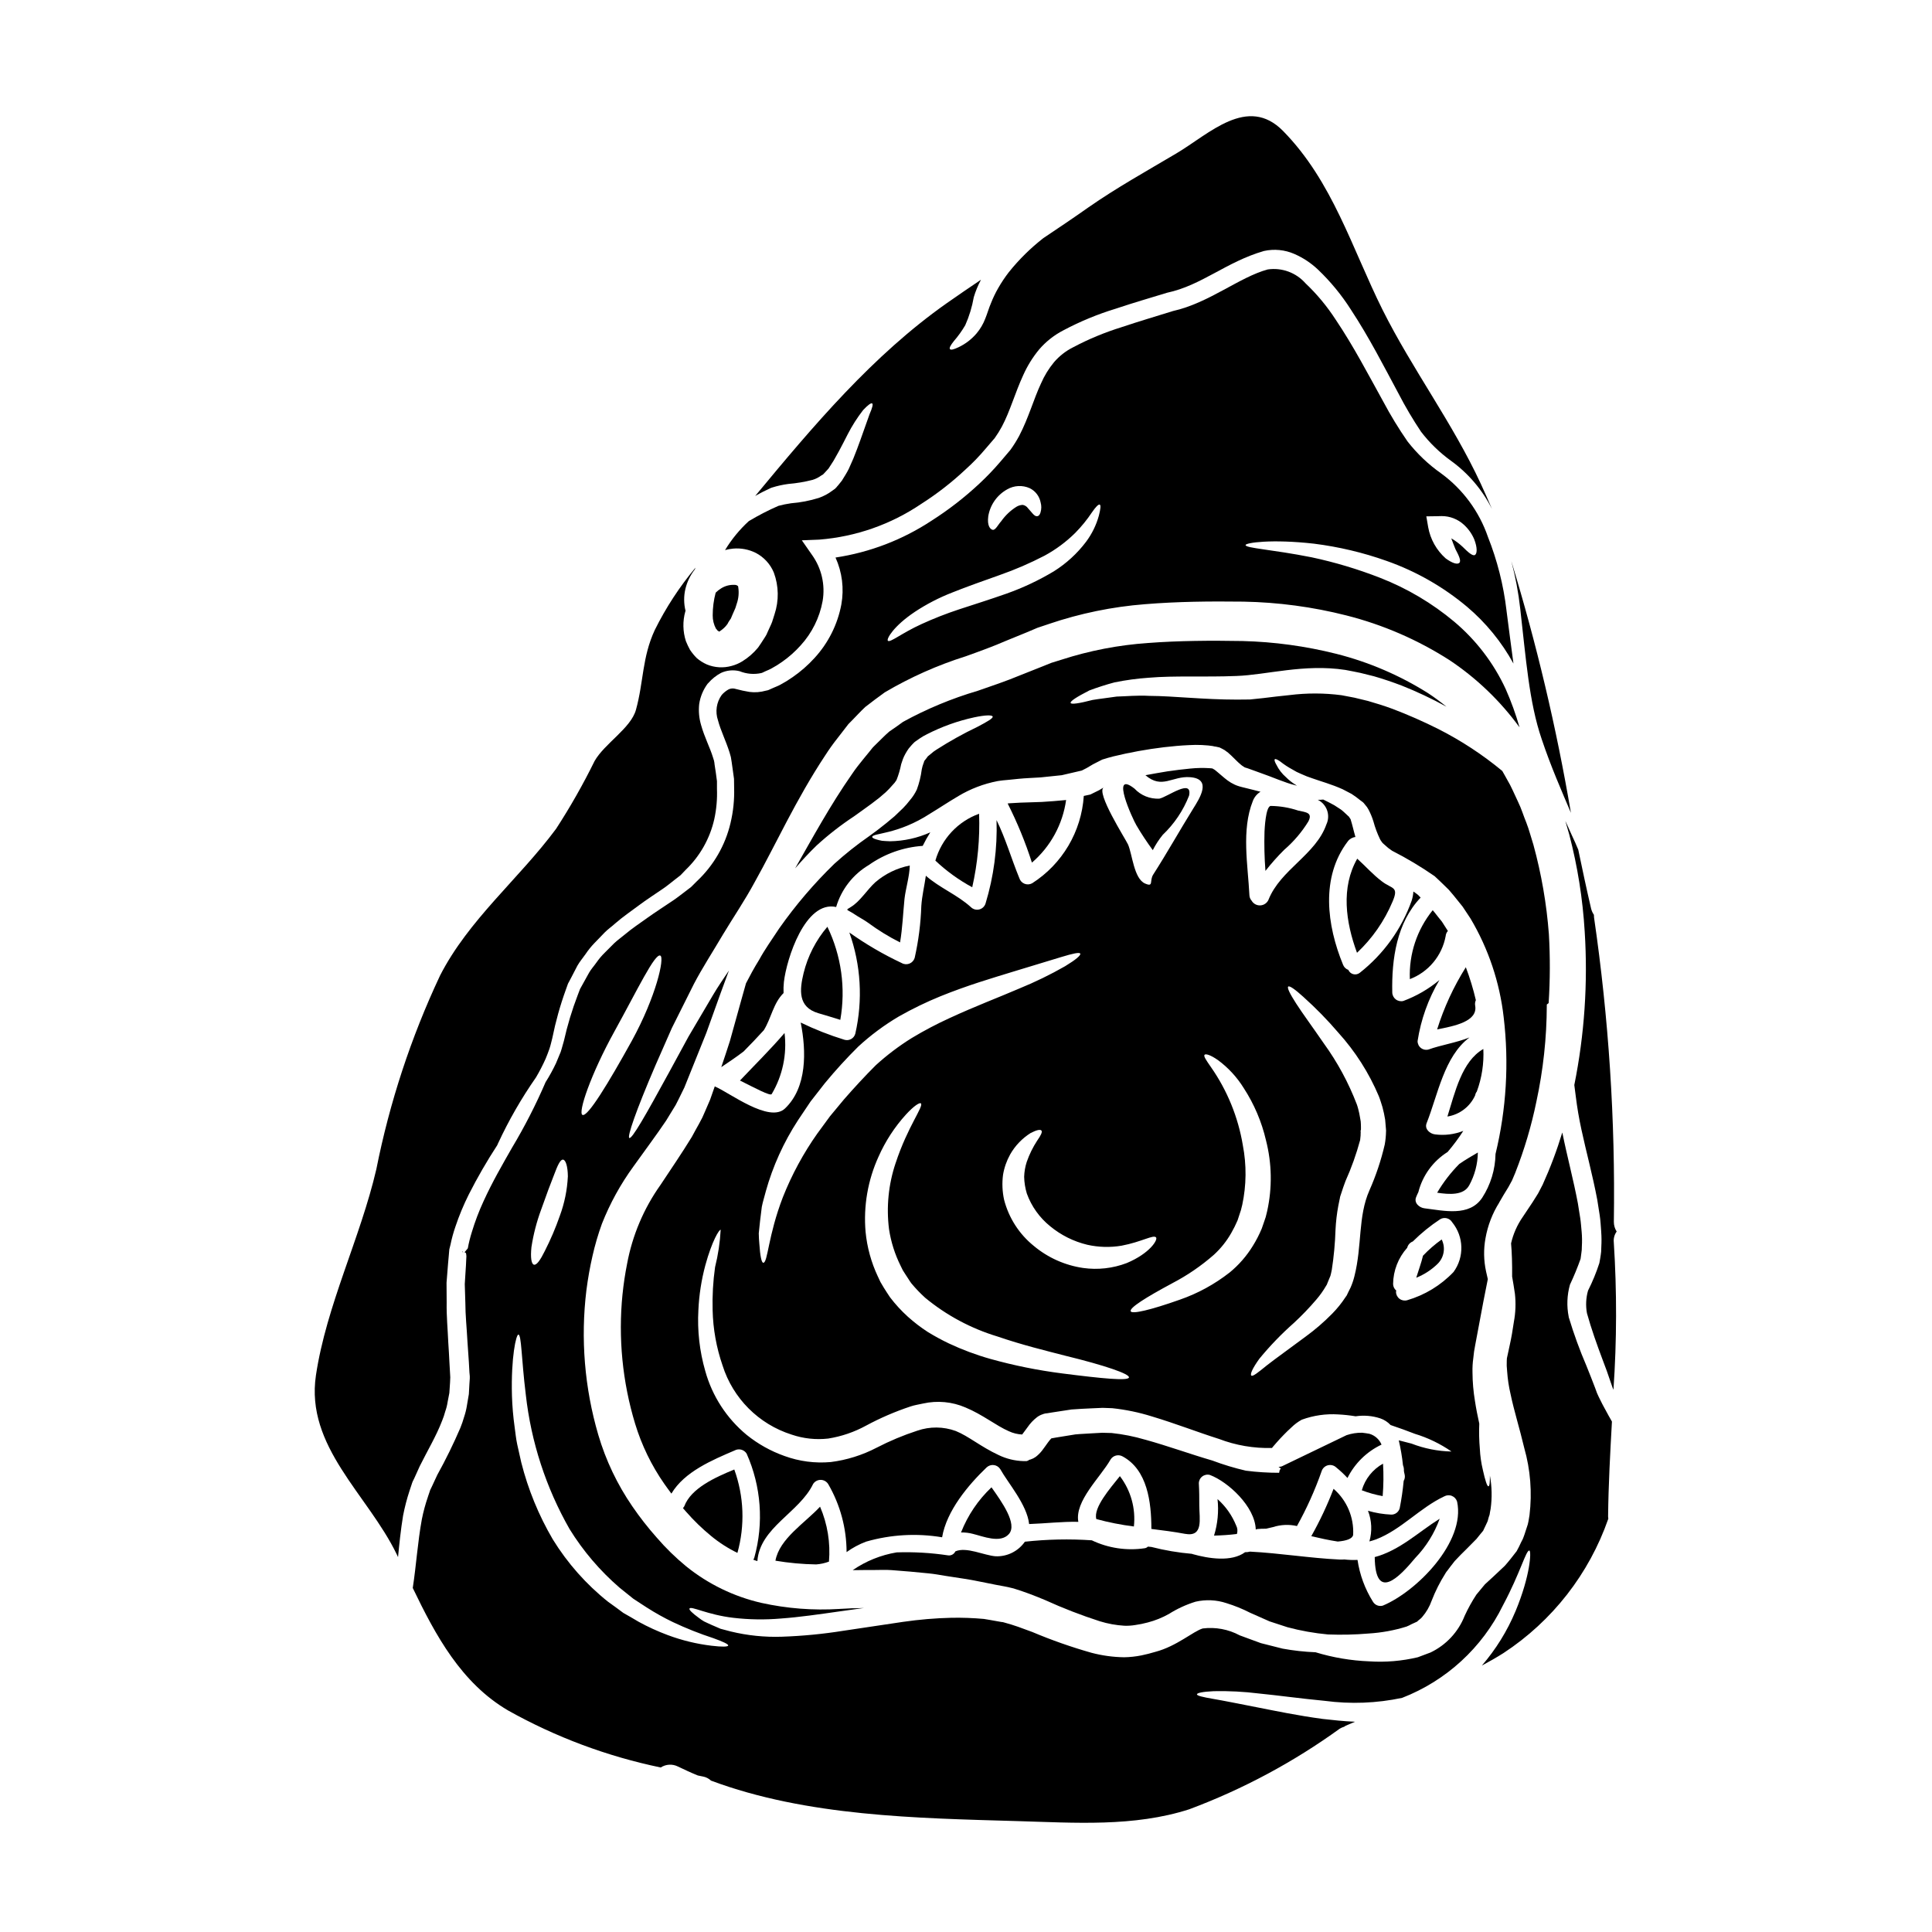 <?xml version="1.0" encoding="UTF-8"?>
<!-- Uploaded to: ICON Repo, www.iconrepo.com, Generator: ICON Repo Mixer Tools -->
<svg fill="#000000" width="800px" height="800px" version="1.1" viewBox="144 144 512 512" xmlns="http://www.w3.org/2000/svg">
 <g>
  <path d="m510.52 531.88c-2.738 1.516-4.762 4.051-5.625 7.059 1.789 0.691 3.641 1.207 5.527 1.543 0.234-2.863 0.266-5.738 0.098-8.602z"/>
  <path d="m366.69 414.27c1.477-8.379 0.277-17.008-3.426-24.668-3.031 3.547-5.188 7.75-6.301 12.273-1.078 4.453-1.543 9.023 3.898 10.629 1.969 0.594 3.91 1.148 5.828 1.766z"/>
  <path d="m351.91 417.76c-3.738 4.359-7.848 8.406-11.809 12.594 3.859 1.918 8.066 4.203 8.406 3.586 2.891-4.867 4.086-10.559 3.402-16.18z"/>
  <path d="m349.5 557.6c3.566 0.598 7.172 0.93 10.789 0.988 1.16-0.086 2.305-0.336 3.394-0.742 0.426-4.973-0.387-9.977-2.359-14.562-4.035 4.359-10.773 8.473-11.824 14.316z"/>
  <path d="m325.36 543.14c-0.098 0.191-0.223 0.367-0.375 0.523 0.281 0.344 0.559 0.648 0.836 0.961 2.016 2.309 4.219 4.445 6.586 6.394 2.148 1.777 4.508 3.293 7.016 4.516 2.035-7.273 1.746-15-0.828-22.102-5.012 2.07-11.441 4.941-13.234 9.707z"/>
  <path d="m426.53 356c-0.062 0-0.125 0.031-0.184 0.031-2.102 0.184-4.266 0.395-6.246 0.492-1.887 0.094-3.738 0.094-5.625 0.184-0.926 0.062-1.855 0.125-2.754 0.156l-0.68 0.059-0.004 0.004c2.555 5.047 4.707 10.289 6.434 15.676 4.941-4.25 8.16-10.148 9.059-16.602z"/>
  <path d="m403.47 359.65c-5.629 2.043-9.938 6.664-11.586 12.426 2.934 2.766 6.215 5.141 9.766 7.059 1.445-6.391 2.055-12.938 1.82-19.484z"/>
  <path d="m374.02 388.52c2.68 1.98 5.523 3.731 8.504 5.227 0.648-3.801 0.789-7.664 1.18-11.559 0.312-2.719 1.332-5.93 1.395-8.809v-0.004c-3.371 0.66-6.516 2.184-9.121 4.422-2.164 1.949-4.051 5.117-6.523 6.586-1.543 0.93-1.113 0.496 1.02 1.918 1.133 0.77 2.43 1.418 3.547 2.219z"/>
  <path d="m502.6 550.75c0.242-4.648-1.672-9.148-5.191-12.199-1.656 4.32-3.633 8.516-5.902 12.551 2.363 0.555 4.723 1.082 7.019 1.422 2.316-0.199 3.891-0.734 4.074-1.773z"/>
  <path d="m411.36 550.55c2.363-2.656-1.918-8.594-4.606-12.395-3.539 3.344-6.293 7.43-8.07 11.961 1.062-0.023 2.121 0.102 3.148 0.375 2.664 0.648 7.269 2.594 9.527 0.059z"/>
  <path d="m541.3 462.68c0.789-1.363 1.574-2.719 2.441-4.082l0.957-1.758 0.867-2.043h-0.004c2.406-6.113 4.281-12.422 5.598-18.855 1.809-8.371 2.731-16.906 2.758-25.469v-0.215c0-0.152 0.492-0.312 0.492-0.496 0.391-6.051 0.41-12.121 0.062-18.176-0.605-8.023-1.98-15.973-4.109-23.738-0.621-1.918-1.145-3.992-1.859-5.812-0.789-1.887-1.266-3.648-2.254-5.656l-1.391-3-0.68-1.391-0.742-1.332c-0.461-0.789-0.863-1.605-1.328-2.363v0.008c-5.215-4.316-10.891-8.039-16.926-11.098-3.953-1.988-8.008-3.773-12.148-5.344-2.195-0.809-4.356-1.484-6.523-2.102-1.203-0.281-2.383-0.59-3.586-0.867l-3.402-0.648h0.004c-4.582-0.602-9.227-0.609-13.812-0.031-2.363 0.246-4.668 0.496-6.922 0.789l-3.543 0.371c-1.145 0-2.289 0.031-3.434 0.031-9.023 0-16.75-0.957-23.223-0.988-3.242-0.184-6.09 0.121-8.66 0.184-2.441 0.371-4.574 0.586-6.394 0.898-3.586 0.926-5.656 1.234-5.812 0.789-0.156-0.449 1.574-1.574 4.883-3.273v-0.008c2.207-0.832 4.457-1.555 6.738-2.164 2.996-0.613 6.035-1.023 9.086-1.234 6.769-0.586 14.777-0.125 23.223-0.465 8.035-0.281 17.926-3.273 28.867-1.605 1.332 0.242 2.691 0.523 3.992 0.789 1.234 0.309 2.41 0.586 3.613 0.898 2.566 0.738 4.981 1.574 7.266 2.441v-0.004c4.09 1.625 8.074 3.504 11.934 5.621-1.574-1.266-3.184-2.473-4.883-3.586-7.504-4.727-15.699-8.242-24.293-10.418-8.145-2.047-16.492-3.188-24.887-3.398-8.406-0.152-17-0.094-25.035 0.523-7.785 0.531-15.477 2.016-22.902 4.418l-2.691 0.836-2.777 1.113c-1.828 0.711-3.648 1.453-5.445 2.164-3.859 1.605-7.664 2.875-11.312 4.141-6.871 2.023-13.504 4.777-19.785 8.223-1.203 0.898-2.41 1.73-3.644 2.566-1.301 1.113-2.566 2.473-3.832 3.676l-0.465 0.465c-0.031 0.031-0.215 0.246-0.215 0.246l-0.789 0.988-1.574 1.918c-1.051 1.301-2.07 2.566-3 3.961-5.777 8.266-10.445 16.875-15.082 25.004 1.824-2.102 3.707-4.144 5.719-6.09v0.004c3.09-2.82 6.398-5.394 9.891-7.699 1.574-1.141 3.09-2.191 4.543-3.273 0.711-0.559 1.426-1.082 2.102-1.609 0.59-0.492 1.18-1.02 1.762-1.512v-0.004c0.625-0.582 1.215-1.203 1.766-1.855 0.414-0.406 0.777-0.863 1.078-1.359 0.539-1.359 0.957-2.766 1.238-4.203 0.121-0.395 0.309-0.898 0.461-1.363 0.188-0.477 0.402-0.941 0.652-1.387 0.273-0.492 0.57-0.965 0.895-1.422l0.742-0.867 0.371-0.395 0.395-0.395 0.121-0.094 0.246-0.184 1.02-0.711h0.004c0.625-0.43 1.281-0.812 1.969-1.141 3.941-2.016 8.129-3.512 12.457-4.453 3.059-0.648 4.758-0.648 4.914-0.215 0.152 0.434-1.359 1.332-4.019 2.719-3.75 1.793-7.383 3.816-10.883 6.059-0.523 0.324-1.023 0.699-1.48 1.113l-0.711 0.586-0.09 0.062-0.281 0.395-0.68 0.867-0.004-0.004c-0.027 0.207-0.09 0.406-0.184 0.59-0.203 0.531-0.355 1.078-0.461 1.637-0.234 1.816-0.668 3.598-1.301 5.316-0.484 1.027-1.109 1.984-1.852 2.844-0.555 0.727-1.152 1.422-1.797 2.074l-2.254 2.16c-0.711 0.617-1.484 1.234-2.227 1.855-1.512 1.238-3.09 2.414-4.664 3.543v-0.004c-3.168 2.207-6.191 4.613-9.055 7.199-5.398 5.238-10.293 10.973-14.621 17.125-1.918 2.906-3.832 5.594-5.316 8.316-1.359 2.191-2.473 4.262-3.492 6.242-0.395 1.422-0.789 2.875-1.234 4.387-0.93 3.402-1.949 7.051-3.031 10.91-0.707 2.227-1.484 4.547-2.285 6.922 1.949-1.328 4.019-2.688 5.934-4.172 1.824-1.855 3.617-3.707 5.344-5.625 2.012-3.277 2.477-7.109 5.227-9.84v0.008c-0.043-0.984-0.012-1.965 0.09-2.941 0.68-6.027 5.625-21.668 13.848-19.871v-0.004c1.379-4.668 4.473-8.641 8.66-11.125 4.207-2.965 9.145-4.719 14.277-5.07 0.605-1.23 1.277-2.43 2.012-3.586-3.356 1.508-6.984 2.312-10.66 2.363-0.789-0.031-1.516-0.062-2.133-0.125-0.559-0.121-1.051-0.215-1.426-0.34-0.789-0.215-1.18-0.465-1.18-0.68 0.062-1.082 6.691-0.523 15.395-6.211 2.223-1.332 4.637-2.969 7.477-4.637v-0.004c3.176-1.895 6.66-3.227 10.293-3.934l0.375-0.062 0.461-0.062 0.711-0.09 1.363-0.125 2.754-0.281c1.855-0.184 3.828-0.242 5.777-0.371 1.855-0.184 3.711-0.395 5.629-0.586 1.727-0.395 3.523-0.836 5.312-1.234l1.266-0.648 1.73-1.02 2.414-1.234c0.957-0.312 1.945-0.59 2.906-0.836 4.441-1.082 8.941-1.898 13.477-2.445 2.223-0.246 4.422-0.465 6.613-0.555 2.273-0.137 4.551-0.035 6.801 0.309l-0.586-0.027c0.637 0.062 1.266 0.176 1.887 0.34 0.492 0.215 0.898 0.465 1.359 0.711h-0.004c0.637 0.422 1.227 0.91 1.766 1.453 0.988 0.926 1.637 1.668 2.363 2.254h-0.004c0.266 0.25 0.555 0.465 0.867 0.648 0.121 0.059 0.234 0.133 0.34 0.219l0.789 0.246c0.992 0.371 1.969 0.707 2.91 1.051 3.769 1.301 7.016 2.809 9.703 3.43h-0.004c0.148 0.027 0.293 0.07 0.43 0.125-0.152-0.125-0.34-0.215-0.461-0.312v0.004c-0.887-0.551-1.707-1.203-2.441-1.945-1.059-0.91-1.922-2.027-2.535-3.281-0.465-0.789-0.617-1.332-0.434-1.484 0.184-0.152 0.648 0.062 1.426 0.586v0.004c1.016 0.805 2.102 1.52 3.242 2.133 0.734 0.465 1.512 0.859 2.32 1.18 0.984 0.457 1.996 0.852 3.027 1.18 2.191 0.789 4.945 1.516 7.973 2.875 0.789 0.395 1.543 0.789 2.363 1.238 0.793 0.516 1.559 1.074 2.289 1.672l0.586 0.434 0.281 0.242 0.434 0.527h-0.004c0.355 0.379 0.656 0.805 0.895 1.266 0.531 1.008 0.965 2.062 1.301 3.148 0.438 1.629 1.027 3.207 1.762 4.727 0.145 0.277 0.32 0.543 0.523 0.785l0.125 0.184 0.586 0.523c0.602 0.578 1.254 1.094 1.949 1.547 3.91 1.992 7.676 4.242 11.281 6.742 0.867 0.789 1.699 1.605 2.566 2.441l1.203 1.18 1.234 1.453c0.789 0.988 1.609 1.969 2.414 2.996 0.68 1.023 1.391 2.074 2.07 3.125v-0.004c4.762 8.016 7.762 16.949 8.809 26.211 1.441 12.102 0.707 24.367-2.164 36.211-0.07 4.117-1.289 8.133-3.523 11.59-3.402 5.117-10.172 3.434-15.301 2.812-1.332-0.156-2.848-1.395-2.227-2.938 0.188-0.465 0.375-0.898 0.59-1.332l0.004 0.008c1.117-4.422 3.894-8.242 7.758-10.664 1.512-1.766 2.902-3.637 4.16-5.594-2.375 0.938-4.949 1.258-7.481 0.93-1.359-0.156-2.844-1.395-2.254-2.938 3-7.547 4.637-17.711 11.375-22.75-3.465 1.391-7.695 2.039-10.82 3.184-0.699 0.203-1.449 0.062-2.027-0.375s-0.914-1.125-0.91-1.852c0.879-5.707 2.84-11.195 5.781-16.164-2.848 2.371-6.078 4.242-9.551 5.535-0.699 0.176-1.441 0.02-2.016-0.422-0.57-0.438-0.91-1.117-0.922-1.84-0.184-8.84 1.18-18.5 7.516-25.129-0.246-0.246-0.496-0.496-0.68-0.711-0.371-0.309-0.789-0.586-1.234-0.898h-0.004c-0.055 0.832-0.211 1.652-0.465 2.445-2.688 7.539-7.457 14.16-13.754 19.102-0.484 0.379-1.117 0.508-1.711 0.355-0.594-0.156-1.078-0.578-1.316-1.141-0.645-0.227-1.152-0.727-1.395-1.363-4.293-10.414-5.996-23.18 1.266-32.699 0.484-0.645 1.215-1.059 2.012-1.148-0.281-0.926-0.465-1.789-0.68-2.566-0.152-0.648-0.34-1.266-0.527-1.887 0.062-0.121-0.277-0.555-0.492-0.895l-0.062-0.094-0.094-0.062-0.395-0.371c-0.523-0.465-0.988-0.957-1.574-1.391-0.586-0.375-1.18-0.789-1.762-1.145-0.957-0.555-1.969-1.02-2.938-1.516v0.004c-0.48 0.059-0.969 0.078-1.453 0.062 2.41 1.191 3.426 4.09 2.285 6.523-2.809 8.039-12.148 11.961-15.332 19.938h0.004c-0.371 0.875-1.207 1.465-2.156 1.523s-1.852-0.422-2.328-1.246c-0.352-0.391-0.559-0.895-0.586-1.422-0.395-8.004-2.164-17.277 0.898-24.977 0.383-1.027 1.102-1.898 2.039-2.473-0.617-0.152-1.266-0.34-1.918-0.492-0.988-0.246-1.969-0.496-2.996-0.742l-0.789-0.215 0.004-0.004c-0.391-0.113-0.773-0.258-1.145-0.43-0.676-0.312-1.324-0.691-1.922-1.137-1.051-0.789-2.012-1.695-2.781-2.316h-0.004c-0.355-0.34-0.762-0.621-1.203-0.836l-0.586-0.059c-1.754-0.121-3.512-0.09-5.258 0.09-1.945 0.184-3.988 0.434-6.09 0.742-1.887 0.309-3.828 0.648-5.809 1.02 4.422 3.801 7.086 0.152 11.84 0.523 5.902 0.434 2.504 5.629 0.789 8.379-3.586 5.777-6.922 11.746-10.57 17.434-1.051 1.637 0.215 3.402-2.164 2.363-2.965-1.297-3.371-7.789-4.512-10.352-0.648-1.426-8.594-13.82-6.43-15.117l-1.234 0.742-2.191 1.082-0.125 0.059-0.121 0.031c-0.555 0.125-1.082 0.215-1.605 0.344h-0.012c-0.625 9.457-5.707 18.051-13.691 23.152-0.629 0.344-1.375 0.387-2.035 0.117-0.66-0.27-1.164-0.824-1.367-1.512-2.102-5.117-3.617-10.445-6.031-15.352v0.004c0.246 7.465-0.734 14.922-2.902 22.066-0.23 0.785-0.855 1.395-1.645 1.602-0.789 0.211-1.629-0.008-2.219-0.578-3.617-3.309-8.316-5.117-11.965-8.348-0.371 2.66-1.02 5.285-1.203 8.004v0.004c-0.152 4.637-0.742 9.25-1.762 13.773-0.211 0.688-0.719 1.242-1.387 1.508-0.668 0.262-1.422 0.211-2.043-0.148-4.859-2.281-9.504-4.992-13.879-8.098 3.07 8.609 3.617 17.918 1.574 26.828-0.16 0.594-0.551 1.098-1.086 1.398-0.535 0.305-1.168 0.379-1.758 0.211-3.984-1.223-7.871-2.754-11.621-4.57 1.516 7.574 1.699 17.215-4.172 22.777-4.141 3.938-14.711-4.203-18.5-5.809-0.031-0.031-0.062-0.062-0.094-0.062-0.031 0.062-0.031 0.094-0.059 0.152-0.395 1.113-0.789 2.227-1.18 3.371-0.434 1.051-0.898 2.102-1.359 3.148l-0.711 1.609-0.898 1.699c-0.617 1.109-1.266 2.254-1.887 3.43-2.625 4.297-5.512 8.5-8.312 12.738v-0.004c-4.43 6.242-7.445 13.371-8.84 20.895-0.523 2.625-0.926 5.312-1.207 8.066h-0.004c-1.16 11.547-0.023 23.207 3.344 34.309 1.727 5.68 4.332 11.055 7.727 15.922 0.648 0.926 1.266 1.758 1.887 2.594 3.434-5.809 10.848-8.898 16.75-11.434 1.113-0.605 2.512-0.242 3.184 0.836 3.863 8.668 4.582 18.41 2.039 27.551-0.059 0.199-0.152 0.387-0.277 0.555 0.355 0.145 0.719 0.266 1.086 0.371 0.648-8.898 11.129-12.855 14.773-20.43h-0.004c0.441-0.688 1.207-1.102 2.027-1.09 0.816 0.012 1.57 0.445 1.992 1.148 3.168 5.469 4.84 11.676 4.852 17.992 1.602-1.156 3.348-2.094 5.195-2.781 6.539-1.879 13.414-2.269 20.121-1.145 1.18-7.016 6.922-13.848 11.777-18.5 0.516-0.496 1.227-0.73 1.938-0.641 0.707 0.09 1.336 0.496 1.711 1.105 2.008 3.617 7.086 9.395 7.633 14.527 4.394-0.152 8.688-0.68 13.043-0.586-1.02-5.512 5.844-11.777 8.535-16.508 0.668-1.086 2.07-1.453 3.184-0.836 6.586 3.543 7.637 12.117 7.637 19.227 2.965 0.371 5.965 0.738 8.93 1.301 4.949 0.898 3.769-3.988 3.769-7.543 0-1.969 0-3.863-0.121-5.812-0.004-0.727 0.332-1.414 0.91-1.855 0.574-0.441 1.324-0.59 2.027-0.398 4.82 1.824 11.961 8.375 12.148 14.465 0.125-0.031 0.215-0.09 0.371-0.121l-0.004-0.004c0.785-0.078 1.574-0.109 2.363-0.094 0.617-0.152 1.234-0.277 1.855-0.434h-0.004c2.051-0.652 4.238-0.75 6.336-0.273 2.582-4.641 4.766-9.488 6.523-14.496 0.238-0.789 0.867-1.395 1.66-1.605 0.797-0.207 1.645 0.012 2.238 0.582 1.055 0.855 2.047 1.785 2.965 2.781 1.934-3.875 5.109-6.988 9.027-8.84-0.582-1.395-1.766-2.449-3.215-2.871-0.309-0.031-0.617-0.094-0.93-0.152s-0.676-0.094-0.988-0.125v-0.004c-1.406-0.023-2.809 0.195-4.141 0.648l-17.156 8.266c-0.293 0.047-0.582 0.109-0.867 0.188 0.109 0.047 0.215 0.109 0.312 0.184 0.105 0.051 0.211 0.113 0.305 0.184l-0.309 0.434-0.152 0.711v0.004c-2.945 0.004-5.887-0.184-8.809-0.559-3.023-0.699-5.996-1.598-8.902-2.691-5.84-1.699-11.746-3.859-17.805-5.535l-0.004 0.004c-2.894-0.852-5.863-1.441-8.867-1.762l-2.504-0.062-2.316 0.125c-1.609 0.121-3.148 0.152-4.793 0.309-1.699 0.281-3.43 0.555-5.16 0.836l-1.203 0.215h-0.004c-0.324 0.34-0.621 0.699-0.895 1.082-0.465 0.648-0.961 1.359-1.637 2.254h-0.004c-0.473 0.586-1.012 1.117-1.609 1.574-0.414 0.297-0.871 0.523-1.355 0.68l-0.375 0.094c-0.086 0.059-0.164 0.117-0.242 0.184l-0.434 0.152h-0.836v0.004c-2.285-0.066-4.527-0.613-6.586-1.609-4.668-2.164-7.973-5.008-11.344-6.367-3.289-1.203-6.891-1.234-10.199-0.09-3.711 1.207-7.32 2.719-10.785 4.512-3.793 1.977-7.906 3.266-12.152 3.801-4.156 0.375-8.348-0.172-12.27-1.605-3.629-1.285-7.016-3.176-10.016-5.594-5.305-4.383-9.137-10.289-10.973-16.926-1.508-5.238-2.125-10.691-1.824-16.137 0.184-4.031 0.805-8.031 1.855-11.93 1.762-6.461 3.68-9.488 4.051-9.363-0.176 3.336-0.672 6.648-1.484 9.891-0.535 3.785-0.75 7.613-0.648 11.434 0.117 4.981 1.004 9.914 2.629 14.625 2.75 8.723 9.578 15.562 18.297 18.328 3.117 1.062 6.434 1.422 9.707 1.051 3.519-0.559 6.918-1.723 10.043-3.434 3.762-2.023 7.691-3.719 11.746-5.066 1.051-0.371 2.223-0.523 3.371-0.789 3.758-0.84 7.684-0.473 11.219 1.051 4.606 1.918 8.098 4.82 11.496 6.297h0.004c1.105 0.516 2.301 0.809 3.519 0.867l1.422-1.918c0.695-1.023 1.551-1.934 2.535-2.688 0.434-0.32 0.914-0.574 1.426-0.742l0.246-0.09 0.09-0.031v-0.004c0.133-0.023 0.266-0.055 0.395-0.094l0.152-0.027 0.344-0.031 1.301-0.215c1.727-0.281 3.43-0.527 5.16-0.789 1.793-0.156 3.648-0.215 5.473-0.312 0.93-0.031 1.762-0.094 2.781-0.121l2.535 0.09c3.555 0.375 7.062 1.102 10.477 2.168 6.398 1.918 12.203 4.203 17.773 5.965v-0.004c4.496 1.723 9.285 2.543 14.098 2.414l0.184-0.246 0.988-1.141c0.648-0.742 1.301-1.453 1.949-2.102s1.332-1.363 2.039-1.969v-0.004c0.801-0.785 1.703-1.461 2.688-2.008 0.051-0.023 0.102-0.043 0.156-0.062 3.055-1.102 6.305-1.566 9.551-1.359 1.543 0.078 3.078 0.246 4.602 0.496 2.199-0.332 4.445-0.141 6.555 0.555 1.035 0.355 1.969 0.961 2.719 1.762 2.383 0.789 4.547 1.605 6.398 2.316l0.004 0.004c3.469 1.047 6.754 2.633 9.738 4.699-3.633-0.082-7.219-0.793-10.605-2.102-1.051-0.281-2.195-0.559-3.371-0.867h0.004c0.504 2.168 0.879 4.367 1.113 6.582 0.137 0.324 0.219 0.672 0.246 1.023v0.492c0.043 0.312 0.105 0.621 0.188 0.926 0.148 0.59 0.059 1.211-0.25 1.734-0.227 2.426-0.578 4.84-1.051 7.231-0.266 1.008-1.184 1.711-2.227 1.699-2.094-0.09-4.168-0.43-6.18-1.02 1.012 2.594 1.141 5.453 0.371 8.129 0.586-0.152 1.203-0.34 1.793-0.555 6.691-2.598 11.527-8.312 18.02-11.375 0.629-0.355 1.383-0.406 2.051-0.137 0.668 0.27 1.18 0.832 1.383 1.523 2.285 10.668-10.699 23.801-19.68 27.551l-0.004 0.004c-1.012 0.293-2.094-0.141-2.629-1.051-2.109-3.367-3.496-7.137-4.078-11.066-1.176 0.055-2.352 0.012-3.519-0.121-0.395 0.039-0.789 0.047-1.184 0.027-7.941-0.371-15.828-1.695-23.801-2.102-0.215 0.031-0.434 0.094-0.648 0.125-0.215 0.027-0.434 0.039-0.648 0.031-3.586 2.656-9.676 1.699-13.938 0.492-0.031 0-0.062-0.027-0.125-0.059-3.633-0.312-7.231-0.922-10.758-1.824l-0.926-0.09v-0.004c-0.234 0.234-0.539 0.387-0.867 0.434-4.773 0.707-9.648-0.023-14.004-2.102-5.91-0.402-11.848-0.277-17.738 0.371-1.75 2.519-4.664 3.977-7.731 3.863-3.059-0.215-7.758-2.598-10.695-1.301v0.004c-0.34 0.746-1.133 1.176-1.945 1.051-4.5-0.676-9.051-0.941-13.602-0.789-4.18 0.695-8.156 2.301-11.652 4.703h0.926c1.574-0.031 3.148-0.031 4.699-0.031 1.605 0 3.09-0.09 4.723 0.031s3.277 0.281 4.918 0.395l4.852 0.465c1.574 0.152 3.059 0.434 4.574 0.68 3.031 0.492 6.059 0.867 8.934 1.484 1.453 0.277 2.906 0.586 4.328 0.867l2.133 0.395 1.082 0.215 0.246 0.059 0.648 0.156 0.523 0.121c1.234 0.371 2.969 0.961 4.356 1.484 1.391 0.523 2.719 1.051 4.019 1.605h0.008c4.731 2.156 9.582 4.035 14.527 5.629 2.109 0.652 4.289 1.047 6.492 1.18 0.961 0.035 1.926-0.027 2.875-0.184 1.129-0.16 2.242-0.387 3.34-0.684 1.953-0.508 3.832-1.266 5.594-2.254 2.195-1.387 4.566-2.477 7.047-3.246 2.727-0.629 5.57-0.496 8.223 0.391 2.152 0.664 4.238 1.512 6.242 2.535 1.793 0.789 3.496 1.547 5.164 2.289 1.637 0.523 3.211 1.047 4.723 1.543v0.004c3.527 0.941 7.125 1.582 10.758 1.918 3.59 0.137 7.18 0.055 10.758-0.25 3.434-0.207 6.828-0.828 10.109-1.855l0.184-0.094 0.371-0.152 0.711-0.371 1.484-0.68c0.465-0.492 0.898-0.68 1.328-1.203 1.109-1.281 1.969-2.762 2.531-4.359 0.977-2.523 2.199-4.949 3.652-7.234l0.062-0.121 0.215-0.312 0.152-0.184 0.281-0.371 0.555-0.742 1.18-1.516c0.988-1.078 2.102-2.191 3.211-3.273 0.836-0.867 1.699-1.73 2.566-2.598 0.648-0.789 1.145-1.453 1.762-2.16 0.031-0.094 0.246-0.527 0.246-0.527l0.43-0.898 0.434-0.926h0.004c0.094-0.219 0.168-0.449 0.215-0.684 0.098-0.406 0.223-0.812 0.375-1.203 0.09-0.465 0.152-1.051 0.277-1.547 0.414-2.938 0.352-5.922-0.188-8.84 0 1.793-0.062 2.781-0.395 2.848-0.34 0-0.836-1.484-1.484-4.394h0.004c-0.438-1.816-0.699-3.668-0.789-5.531-0.195-2.223-0.246-4.457-0.152-6.691-0.434-1.969-0.836-3.961-1.145-6v0.004c-0.418-2.504-0.637-5.035-0.652-7.574-0.035-1.281 0.039-2.562 0.219-3.832 0.098-1.145 0.266-2.277 0.496-3.402 0.789-4.141 1.484-8.004 2.164-11.527 0.43-2.102 0.789-4.078 1.18-5.965-0.152-0.648-0.312-1.301-0.465-2.043-0.629-2.887-0.684-5.867-0.152-8.777 0.59-3.367 1.828-6.586 3.648-9.48zm-109.18 11.191c2.996 0.672 6.094 0.758 9.117 0.246 5.285-0.992 8.469-3 9.121-2.195 0.555 0.586-1.574 4.203-7.758 6.801-3.684 1.406-7.66 1.852-11.562 1.301-4.816-0.703-9.34-2.727-13.074-5.848-3.871-3.129-6.629-7.418-7.871-12.238-0.473-2.172-0.566-4.41-0.277-6.613 0.316-1.891 0.953-3.707 1.883-5.383 1.316-2.316 3.188-4.269 5.445-5.688 1.543-0.789 2.531-1.02 2.844-0.645s-0.152 1.266-1.113 2.656h-0.004c-1.152 1.766-2.086 3.664-2.777 5.656-0.414 1.273-0.641 2.598-0.684 3.938 0.035 1.508 0.273 3.004 0.711 4.449 1.23 3.398 3.371 6.391 6.184 8.66 2.856 2.359 6.215 4.035 9.816 4.902zm-68.156-34.062c-1.113 1.543-2.223 3.059-3.305 4.512l-0.004-0.004c-3.719 5.258-6.801 10.941-9.176 16.926-3.961 10.262-3.992 17.402-5.195 17.402-0.465 0-0.836-1.73-1.051-5.039-0.062-0.836-0.152-1.762-0.152-2.754 0.121-1.02 0.215-2.102 0.34-3.242 0.121-1.141 0.312-2.445 0.465-3.773 0.246-1.297 0.68-2.625 1.051-4.078l-0.004-0.004c1.863-6.684 4.742-13.043 8.531-18.855 1.078-1.637 2.191-3.273 3.336-4.977 1.266-1.637 2.566-3.273 3.859-4.945l0.004 0.004c2.766-3.352 5.695-6.562 8.781-9.617 3.301-3.043 6.918-5.727 10.785-8.008 3.555-2.016 7.234-3.801 11.023-5.344 7.172-2.906 13.727-4.82 19.164-6.492l12.828-3.898c3.062-0.93 4.852-1.332 5.039-0.898 0.184 0.434-1.18 1.609-3.938 3.277v0.008c-3.965 2.269-8.074 4.269-12.305 5.992-5.285 2.285-11.621 4.668-18.297 7.758h-0.004c-3.465 1.578-6.84 3.356-10.105 5.32-3.387 2.106-6.574 4.516-9.523 7.199-2.777 2.754-5.871 6.121-8.434 9.055-1.27 1.508-2.512 3.019-3.715 4.477zm61.48 68.156c-6.41-0.816-12.754-2.098-18.98-3.836-3.781-1.066-7.465-2.441-11.02-4.113-1.906-0.91-3.766-1.922-5.566-3.027-1.863-1.207-3.633-2.562-5.285-4.047-1.738-1.574-3.324-3.301-4.738-5.164-0.617-0.867-1.082-1.699-1.641-2.535l-0.895-1.516-0.68-1.453h-0.004c-1.75-3.723-2.848-7.715-3.246-11.809-0.594-6.828 0.59-13.699 3.434-19.938 1.809-4.086 4.262-7.856 7.266-11.164 2.129-2.316 3.586-3.215 3.938-2.969 0.898 0.68-3.465 6.059-6.691 15.887h-0.004c-1.879 5.617-2.469 11.586-1.73 17.465 0.512 3.363 1.543 6.629 3.059 9.672l0.59 1.207 0.648 1.02c0.555 0.789 1.078 1.73 1.637 2.473h0.004c1.125 1.352 2.34 2.621 3.644 3.805 5.641 4.66 12.156 8.148 19.164 10.262 6.586 2.258 12.828 3.769 18.055 5.117 10.508 2.566 17.031 4.82 16.781 5.75-0.246 0.93-6.891 0.301-17.738-1.086zm44.418-26.738c-3.973 3.113-8.43 5.547-13.199 7.203-7.789 2.754-12.594 3.859-13.012 3.09-0.434-0.898 3.988-3.68 11.02-7.449v-0.004c3.965-2.062 7.664-4.594 11.023-7.539 1.828-1.672 3.383-3.625 4.606-5.777 0.621-1.082 1.18-2.199 1.668-3.344l0.707-2.16 0.188-0.559 0.09-0.371 0.246-0.988h0.004c1.117-5.223 1.168-10.613 0.156-15.855-1.242-7.426-4.117-14.477-8.422-20.648-1.266-1.824-2.07-2.969-1.699-3.305 0.281-0.312 1.547 0.031 3.496 1.391v-0.004c2.754 2.027 5.094 4.566 6.891 7.477 2.746 4.231 4.734 8.906 5.875 13.816 1.57 6.137 1.68 12.559 0.316 18.746l-0.312 1.266 0.004 0.004c-0.055 0.242-0.125 0.48-0.219 0.711l-0.184 0.555-0.738 2.133h-0.004c-0.66 1.586-1.449 3.117-2.359 4.574-1.641 2.672-3.715 5.051-6.141 7.039zm41.449-37.371c-0.02 1.16-0.133 2.316-0.34 3.461-0.965 4.16-2.32 8.215-4.047 12.121-3.09 6.953-1.918 14.621-3.988 22.781-0.254 1.027-0.594 2.031-1.02 3l-0.59 1.18-0.277 0.586-0.184 0.375-0.094 0.121-0.215 0.312h-0.004c-1.016 1.555-2.184 3.004-3.488 4.328-2.18 2.219-4.539 4.258-7.051 6.09-4.422 3.305-7.973 5.812-10.293 7.637-2.363 1.918-3.738 3.027-4.109 2.688-0.371-0.34 0.309-1.918 2.133-4.453 2.801-3.414 5.871-6.594 9.18-9.516 2.098-1.941 4.082-4.008 5.934-6.184 0.965-1.125 1.824-2.336 2.566-3.617l0.152-0.246 0.031-0.031 0.242-0.617 0.5-1.211c0.176-0.352 0.301-0.727 0.371-1.117l0.215-0.988v0.004c0.547-3.543 0.879-7.113 0.992-10.695 0.105-2.129 0.352-4.246 0.742-6.336l0.34-1.668 0.094-0.434v-0.094l0.062-0.242 0.059-0.188 0.246-0.738c0.281-0.93 0.68-2.039 1.082-3.121v-0.008c1.59-3.527 2.891-7.176 3.898-10.91 0.109-0.781 0.16-1.57 0.152-2.363l-0.062-0.062-0.09 0.062v-0.125l0.09 0.062 0.062-0.031 0.062-0.371v-0.711c-0.031-0.461 0-0.988-0.062-1.391-0.152-0.738-0.215-1.422-0.395-2.195-0.176-0.777-0.371-1.605-0.648-2.363v0.004c-2.191-5.723-5.117-11.133-8.711-16.094-3.059-4.453-5.688-8.004-7.356-10.605-1.668-2.598-2.441-4.172-2.102-4.481 0.34-0.309 1.793 0.707 4.082 2.781v0.008c3.262 2.926 6.328 6.062 9.18 9.395 4.508 4.981 8.148 10.688 10.758 16.875 0.371 0.926 0.648 1.918 0.957 2.875 0.297 1.098 0.535 2.215 0.715 3.336 0.062 0.496 0.094 0.961 0.121 1.422l0.062 0.742 0.031 0.34v0.094l0.031 0.309zm17.898 37.23c-3.371 3.543-7.621 6.129-12.316 7.496-0.695 0.188-1.441 0.043-2.016-0.395-0.574-0.434-0.914-1.113-0.922-1.832 0.031-0.121 0.031-0.242 0.062-0.34-0.512-0.43-0.816-1.062-0.832-1.73 0.039-3.551 1.367-6.969 3.738-9.613 0.188-0.766 0.742-1.391 1.484-1.668 2.219-2.203 4.652-4.184 7.266-5.902 1.109-0.648 2.535-0.277 3.184 0.832 3.09 3.797 3.234 9.195 0.352 13.152z"/>
  <path d="m552.55 339.84c2.473 7.383 5.348 13.879 7.758 19.566-3.832-22.551-9.109-44.828-15.797-66.703 1.102 4.133 1.891 8.344 2.363 12.594 1.512 13.121 2.336 24.773 5.676 34.543z"/>
  <path d="m519.07 556.86c2.859-2.965 5.062-6.504 6.461-10.383-5.715 3.586-10.508 8.344-17.215 10.168 0.156 11.934 6.488 5.348 10.754 0.215z"/>
  <path d="m440.78 535.19c-2.594 3.246-7.086 8.379-6.242 11.375h-0.004c3.269 0.887 6.598 1.543 9.957 1.969 0.523-4.758-0.805-9.539-3.711-13.344z"/>
  <path d="m449.5 369.3c0.73-1.438 1.613-2.797 2.629-4.051 3.062-2.906 5.445-6.453 6.984-10.387 0.988-4.723-5.719 0.344-7.871 0.789-2.481 0.129-4.891-0.844-6.586-2.656-6.586-5.16-0.434 8.16 0.496 9.707 1.32 2.269 2.801 4.465 4.348 6.598z"/>
  <path d="m471.79 550.52c0.238-0.734 0.172-1.539-0.188-2.223-1.086-2.691-2.777-5.094-4.945-7.019 0.355 3.254 0.043 6.547-0.926 9.676 2.102-0.059 4.109-0.188 6.059-0.434z"/>
  <path d="m521.11 476.77c-0.461 1.969-1.203 3.894-1.789 5.84v0.004c2.082-0.832 3.981-2.062 5.59-3.617 1.777-1.688 2.242-4.336 1.148-6.523-1.785 1.27-3.441 2.711-4.949 4.297z"/>
  <path d="m266.45 475.78 0.395 0.059c-0.184-0.121-0.395-0.215-0.395-0.09z"/>
  <path d="m253.81 535.71 1.422-3.148c2.039-4.113 4.387-8.004 5.934-12.055 0.332-0.805 0.609-1.629 0.832-2.473 0.289-0.801 0.496-1.629 0.621-2.473l0.465-2.414 0.184-2.754 0.059-1.391-0.059-1.082-0.156-2.719c-0.09-1.793-0.184-3.586-0.309-5.348-0.152-3.617-0.496-7.047-0.434-10.664 0-1.762-0.031-3.543-0.031-5.254 0.121-1.668 0.281-3.336 0.395-4.981 0.062-0.789 0.152-1.605 0.215-2.41l0.125-1.453 0.309-1.234v0.004c0.328-1.617 0.762-3.207 1.301-4.766 0.988-2.953 2.188-5.836 3.586-8.621 2.266-4.461 4.773-8.797 7.508-12.988 0.062-0.184 0.152-0.34 0.215-0.496h0.004c2.832-6.109 6.195-11.957 10.051-17.477 0.949-1.609 1.805-3.269 2.566-4.977 0.344-0.836 0.68-1.699 0.992-2.598 0.312-0.898 0.523-1.945 0.789-2.938h-0.004c0.867-4.305 2.051-8.539 3.543-12.668l0.586-1.641 0.836-1.574c0.555-1.082 1.113-2.133 1.668-3.215 0.617-1.082 1.422-2.008 2.133-3.027 0.699-1.047 1.492-2.031 2.363-2.938 0.895-0.898 1.758-1.828 2.656-2.754 0.898-0.93 1.969-1.641 2.906-2.504 1.949-1.699 4.082-3.148 6.184-4.723 2.102-1.574 4.293-2.969 6.492-4.484 1.145-0.789 2.039-1.543 3.09-2.363l1.516-1.18 1.332-1.391h-0.004c3.797-3.637 6.441-8.312 7.602-13.445 0.574-2.637 0.812-5.336 0.711-8.035v-2.043l-0.293-2.191-0.34-2.227-0.062-0.555-0.062-0.281v-0.09l-0.281-0.898c-0.789-2.625-2.254-5.348-3.18-8.66l0.004 0.004c-0.531-1.793-0.699-3.676-0.496-5.535 0.289-1.945 1.055-3.793 2.223-5.375l0.094-0.094 0.062-0.059c0.953-1.109 2.106-2.035 3.398-2.723 1.539-0.707 3.273-0.871 4.914-0.465 1.836 0.746 3.852 0.922 5.785 0.496l0.246-0.094h0.027l0.094-0.031 0.152-0.09 0.742-0.344h0.004c0.5-0.195 0.984-0.422 1.453-0.68 0.961-0.52 1.891-1.094 2.781-1.727 1.801-1.262 3.449-2.727 4.914-4.363 2.996-3.281 5.012-7.34 5.812-11.715 0.75-4.301-0.266-8.723-2.812-12.27l-2.688-3.859 4.668-0.184-0.004-0.004c9.648-0.77 18.934-4.023 26.953-9.445 4.215-2.684 8.168-5.758 11.805-9.18 1.875-1.691 3.633-3.508 5.258-5.441l2.445-2.848-0.004 0.004c0.691-0.969 1.32-1.98 1.887-3.027 2.164-4.051 3.461-8.871 5.656-13.633 1.094-2.461 2.519-4.758 4.234-6.832 1.797-2.086 3.981-3.809 6.43-5.066 4.418-2.348 9.055-4.266 13.844-5.723 4.578-1.543 9.215-2.875 13.633-4.234 9.148-1.945 15.637-8.16 25.656-11.062 2.707-0.598 5.531-0.324 8.066 0.785 2.312 1.012 4.434 2.414 6.262 4.148 3.324 3.168 6.25 6.727 8.715 10.602 4.883 7.418 8.719 14.992 12.594 22.195 1.809 3.5 3.812 6.894 6 10.168 2.266 2.953 4.953 5.555 7.973 7.731 4.574 3.316 8.285 7.684 10.82 12.73-0.961-2.254-1.949-4.481-2.969-6.691-7.477-16.137-18.105-30.262-26.027-46.086-8.129-16.32-13.23-34-26.332-47.355-9.445-9.645-19.629 0.789-28.34 5.934-7.82 4.637-15.828 9.09-23.273 14.281-3.938 2.781-7.941 5.473-11.961 8.16-3.375 2.637-6.438 5.656-9.117 8.996-1.047 1.352-1.996 2.777-2.844 4.266-0.727 1.262-1.359 2.578-1.891 3.938-0.586 1.328-0.957 2.754-1.543 4.172-0.535 1.391-1.297 2.684-2.254 3.832-1.324 1.566-2.969 2.832-4.824 3.707-1.234 0.586-2.008 0.789-2.254 0.496s0.152-1.023 0.988-2.074h-0.004c1.152-1.32 2.176-2.75 3.062-4.262 1.055-2.371 1.812-4.863 2.258-7.418 0.48-1.609 1.121-3.16 1.914-4.637-3.027 2.039-6.027 4.082-9.023 6.184-19.68 13.848-35.395 32.516-50.816 51.125 1.363-0.789 2.754-1.484 4.234-2.164l0.125-0.031 0.09-0.031v-0.004c1.414-0.445 2.863-0.766 4.328-0.957 2.172-0.18 4.32-0.539 6.43-1.082 0.82-0.246 1.594-0.637 2.285-1.145l0.527-0.309 0.062-0.094 0.277-0.277 1.082-1.18c0.465-0.707 0.898-1.391 1.332-2.07 0.465-0.836 0.926-1.637 1.359-2.414 0.867-1.637 1.668-3.148 2.363-4.543l-0.004 0.004c1.164-2.277 2.539-4.438 4.109-6.461 1.301-1.395 2.133-1.969 2.414-1.762 0.281 0.203 0 1.234-0.68 2.781-0.586 1.668-1.422 4.051-2.473 6.953-0.527 1.484-1.145 3.121-1.855 4.883-0.371 0.867-0.789 1.789-1.203 2.719-0.465 0.957-1.18 2.07-1.828 3.121l-0.988 1.234-0.281 0.312-0.121 0.152-0.062 0.09-0.02 0.008-0.215 0.215-0.031 0.062-0.816 0.586c-1.086 0.824-2.297 1.469-3.586 1.918-2.391 0.746-4.859 1.223-7.356 1.418-1.125 0.16-2.242 0.387-3.34 0.684-2.699 1.18-5.32 2.531-7.852 4.047-2.453 2.246-4.57 4.832-6.293 7.676 0.699-0.195 1.41-0.324 2.133-0.391 2.078-0.188 4.168 0.207 6.031 1.145 2.144 1.121 3.828 2.957 4.758 5.191 1.324 3.566 1.391 7.484 0.184 11.094l-0.371 1.18-0.184 0.555-0.031 0.152-0.031 0.062-0.184 0.465-0.094 0.227-0.836 1.824-0.395 0.898c-0.184 0.34-0.465 0.789-0.707 1.145-0.496 0.789-0.992 1.543-1.516 2.285-1.184 1.434-2.594 2.664-4.172 3.644-0.875 0.539-1.824 0.945-2.816 1.211-2.172 0.617-4.492 0.488-6.582-0.375-0.977-0.434-1.879-1.004-2.688-1.695-0.668-0.672-1.27-1.41-1.793-2.199-0.406-0.738-0.766-1.504-1.082-2.285-0.824-2.551-0.879-5.289-0.156-7.871 0.012-0.055 0.031-0.105 0.062-0.156-0.477-1.914-0.488-3.918-0.031-5.84 0.453-1.879 1.309-3.641 2.504-5.164 0.043-0.148 0.094-0.293 0.156-0.434-4.238 5.066-7.859 10.613-10.789 16.531-3.371 7.262-2.938 13.754-4.977 21.109-1.332 4.883-8.316 8.934-10.973 13.602v0.004c-3.043 6.184-6.449 12.184-10.207 17.965-9.859 13.293-23.184 24.051-30.789 38.965l0.004 0.004c-7.672 16.328-13.324 33.531-16.84 51.23-4.262 18.328-13.23 36.07-16.008 54.617-2.812 18.895 13.723 31.59 21.387 47.387 0.121 0.246 0.246 0.527 0.371 0.789 0.344-3.523 0.711-7.168 1.332-10.969v-0.004c0.434-2.254 1.012-4.473 1.73-6.648l0.523-1.574 0.125-0.395 0.121-0.309 0.031-0.094 0.09-0.184z"/>
  <path d="m334.17 311.12c0.137 0.059 0.262 0.145 0.371 0.246 0.215-0.031 0.215-0.031 0.309-0.152 0.758-0.492 1.422-1.121 1.945-1.859 0.156-0.336 0.344-0.656 0.559-0.957 0.09-0.152 0.215-0.281 0.34-0.496l0.371-0.895 0.789-1.793 0.027-0.062 0.125-0.395 0.246-0.789v0.004c0.484-1.391 0.617-2.875 0.395-4.332-0.062-0.277 0-0.242-0.094-0.34v0.004c-0.25-0.219-0.57-0.328-0.898-0.309-1.25-0.062-2.484 0.262-3.543 0.926-0.527 0.324-1.016 0.707-1.453 1.145-0.52 1.957-0.785 3.973-0.785 5.996-0.016 1.234 0.285 2.453 0.863 3.543 0.219 0.176 0.309 0.391 0.434 0.516z"/>
  <path d="m490.73 361.69c1.203-2.363-0.617-2.414-2.688-2.879v0.004c-2.352-0.789-4.816-1.207-7.297-1.234-1.359 0.156-1.605 6.273-1.637 6.801-0.105 3.473-0.02 6.949 0.246 10.414 1.543-1.965 3.203-3.836 4.977-5.594 2.508-2.16 4.664-4.691 6.398-7.512z"/>
  <path d="m569.33 517.39c-0.461-0.867-0.957-1.73-1.391-2.688-0.246-0.527-0.465-0.898-0.711-1.516l-0.523-1.422c-0.742-1.918-1.484-3.863-2.285-5.812-1.797-4.188-3.356-8.469-4.668-12.828l-0.031-0.09v-0.094c-0.562-2.82-0.445-5.734 0.336-8.5 1.055-2.227 1.992-4.508 2.816-6.832l0.215-1.605c0.031-0.246 0.094-0.617 0.094-0.789l0.027-0.957h0.004c0.074-1.285 0.055-2.578-0.062-3.863-0.125-1.203-0.184-2.363-0.375-3.617-0.188-1.254-0.43-2.562-0.617-3.859-1.18-6.273-2.844-12.426-4.078-18.547-0.031-0.094-0.031-0.184-0.062-0.246l0.004-0.004c-1.426 4.715-3.16 9.332-5.195 13.816l-1.203 2.316-1.484 2.363c-0.867 1.332-1.73 2.629-2.598 3.898v-0.004c-1.465 2.109-2.516 4.481-3.09 6.984v0.031c0.215 2.414 0.309 5.348 0.277 8.781 0.246 1.453 0.527 2.996 0.742 4.574 0.273 2.473 0.18 4.973-0.277 7.418-0.309 2.133-0.648 4.172-1.113 6.242-0.242 1.203-0.492 2.316-0.738 3.434 0 0.184-0.031 0.395-0.031 0.586h-0.004c-0.047 0.938-0.016 1.879 0.094 2.812 0.141 2.074 0.449 4.129 0.926 6.148 0.898 4.328 2.383 8.996 3.617 14.223 1.637 5.773 2.109 11.812 1.391 17.77-0.152 0.836-0.242 1.641-0.461 2.477l-0.867 2.656c-0.156 0.395-0.312 0.93-0.465 1.234l-0.465 0.898-0.434 0.926-0.215 0.434-0.121 0.215-0.371 0.711c-1.023 1.332-2.102 2.719-3.148 3.894l-3.027 2.848c-0.742 0.707-1.516 1.391-2.254 2.07-0.742 0.898-1.484 1.793-2.227 2.688h-0.004c-1.18 1.793-2.223 3.676-3.121 5.629-1.672 4.273-4.91 7.754-9.051 9.734-1.141 0.434-2.254 0.867-3.371 1.266-4.219 1.004-8.562 1.367-12.891 1.082-4.82-0.191-9.598-1-14.215-2.406-2.926-0.113-5.84-0.438-8.719-0.961-1.855-0.465-3.769-0.957-5.746-1.453-1.828-0.648-3.68-1.363-5.629-2.07-2.996-1.609-6.422-2.246-9.797-1.824-2.504 0.738-6.891 4.695-12.488 6.18-1.453 0.434-2.316 0.648-3.769 0.961-1.508 0.301-3.039 0.465-4.574 0.492-2.914-0.043-5.809-0.438-8.625-1.18-5.344-1.512-10.586-3.352-15.699-5.512l-3.801-1.391c-1.266-0.434-2.227-0.742-3.711-1.145l-0.371-0.094h-0.031l-0.281-0.027-1.051-0.184-2.102-0.375c-0.492-0.09-0.988-0.152-1.484-0.246-2.867-0.258-5.746-0.363-8.625-0.309-4.281 0.102-8.555 0.465-12.797 1.082-4.852 0.738-10.234 1.543-15.828 2.363h0.004c-5.391 0.863-10.832 1.387-16.289 1.574-4.566 0.156-9.133-0.312-13.57-1.391-0.926-0.246-1.824-0.496-2.688-0.711-0.836-0.371-1.637-0.711-2.363-1.02-0.723-0.309-1.391-0.648-2.008-0.93-0.508-0.293-0.992-0.625-1.453-0.988-1.73-1.266-2.566-2.102-2.414-2.414 0.371-0.789 4.699 1.641 11.621 2.445h0.004c4.199 0.492 8.434 0.551 12.645 0.184 4.789-0.344 10.109-1.113 15.742-1.918 2.102-0.312 4.172-0.586 6.215-0.867-0.621 0.031-1.207 0.031-1.828 0.062h-1.18l-1.02 0.059-2.477 0.125 0.004 0.004c-6.934 0.434-13.895-0.105-20.676-1.605-7.285-1.672-14.094-4.981-19.91-9.672-2.82-2.316-5.438-4.871-7.82-7.637-2.324-2.617-4.481-5.379-6.461-8.266-3.988-5.801-7.035-12.195-9.023-18.949-3.648-12.438-4.719-25.492-3.148-38.359 0.395-3.059 0.93-6.09 1.605-9.023v-0.004c0.652-2.902 1.492-5.762 2.504-8.559 2.129-5.391 4.934-10.492 8.348-15.18 3.09-4.328 6.059-8.285 8.66-12.148 0.555-0.93 1.141-1.855 1.699-2.781l0.836-1.363 0.789-1.543c0.523-1.051 1.02-2.07 1.516-3.094 0.395-0.988 0.789-1.969 1.18-2.938 1.637-4.047 3.184-7.91 4.637-11.527 1.332-3.738 2.598-7.262 3.801-10.57 0.742-2.07 1.484-4.047 2.195-5.965-1.484 2.191-2.938 4.328-4.203 6.461-2.32 3.953-4.484 7.629-6.496 11.02-1.887 3.461-3.613 6.644-5.16 9.488-6.242 11.434-9.84 17.738-10.539 17.402-0.617-0.281 1.73-7.141 6.891-19.164 1.301-3 2.781-6.336 4.387-9.984l5.844-11.684c2.16-4.141 4.914-8.375 7.633-12.988 2.691-4.484 5.875-9.152 8.5-14.035 5.594-9.98 10.848-21.73 18.699-33.598h0.004c0.977-1.523 2.027-3 3.152-4.418l1.699-2.195 0.836-1.082 0.215-0.277 0.062-0.094 0.246-0.277 0.121-0.125 0.465-0.465c1.266-1.266 2.41-2.566 3.801-3.859 1.668-1.301 3.371-2.566 5.117-3.832l0.004-0.004c6.781-4.004 14-7.219 21.516-9.582 3.617-1.297 7.203-2.594 10.605-4.078 1.855-0.742 3.707-1.516 5.594-2.285l2.781-1.18 3.059-1.02-0.004-0.004c8.223-2.789 16.758-4.547 25.41-5.223 8.715-0.711 17.215-0.789 26.121-0.68 9.188 0.168 18.324 1.391 27.23 3.648 9.707 2.453 18.957 6.461 27.387 11.867 7.184 4.793 13.461 10.82 18.547 17.805-0.996-3.469-2.223-6.867-3.684-10.168-3.18-6.871-7.836-12.961-13.629-17.836-5.867-4.914-12.496-8.836-19.625-11.621-5.891-2.301-11.961-4.121-18.145-5.441-10.605-2.102-17.527-2.414-17.527-3.246 0-0.617 6.859-1.637 18.105-0.371 6.574 0.824 13.043 2.356 19.285 4.574 7.773 2.738 14.984 6.856 21.301 12.148 4.988 4.219 9.16 9.324 12.301 15.051-0.648-4.574-1.207-9.336-1.859-14.168h0.004c-0.789-6.656-2.441-13.18-4.914-19.41-2.316-6.738-6.641-12.605-12.395-16.812-3.367-2.367-6.367-5.223-8.902-8.469-2.352-3.394-4.5-6.922-6.438-10.566-3.988-7.199-7.871-14.68-12.594-21.699h-0.004c-2.273-3.519-4.961-6.758-8.004-9.645-2.504-2.84-6.269-4.223-10.016-3.676-7.512 2.039-15.578 8.898-25.102 11.02-4.574 1.426-9.09 2.754-13.598 4.266v0.004c-4.453 1.375-8.77 3.164-12.887 5.348-1.926 0.965-3.637 2.305-5.039 3.938-1.418 1.711-2.582 3.617-3.465 5.656-1.969 4.203-3.273 9.09-5.777 13.879-0.691 1.285-1.465 2.523-2.32 3.707l-2.656 3.125c-1.746 2.047-3.609 3.992-5.578 5.824-3.902 3.648-8.133 6.93-12.641 9.801-7.684 5.07-16.375 8.41-25.477 9.781 1.762 3.891 2.301 8.223 1.547 12.426-0.992 5.293-3.449 10.203-7.086 14.172-1.746 1.922-3.707 3.637-5.844 5.113-1.051 0.738-2.144 1.41-3.277 2.012-0.555 0.309-1.18 0.523-1.762 0.789l-0.895 0.395-0.215 0.094-0.094 0.059h-0.062l-0.031 0.031-0.277 0.094-0.434 0.09c-0.707 0.199-1.434 0.332-2.164 0.395-0.742 0.059-1.488 0.039-2.223-0.059-1.219-0.199-2.43-0.461-3.617-0.785-0.609-0.203-1.27-0.172-1.855 0.09-0.703 0.383-1.328 0.883-1.859 1.484-1.414 1.957-1.781 4.484-0.988 6.769 0.68 2.625 2.07 5.348 3.062 8.5l0.34 1.203 0.215 1.332 0.312 2.223 0.309 2.223 0.031 2.414c0.09 3.133-0.234 6.262-0.961 9.305-1.387 5.894-4.484 11.25-8.898 15.395l-1.547 1.543-1.699 1.301c-1.113 0.836-2.254 1.762-3.371 2.473-2.191 1.484-4.422 2.906-6.492 4.387-2.07 1.484-4.172 2.879-6.027 4.453-0.93 0.789-1.949 1.484-2.781 2.285l-2.473 2.477c-0.824 0.801-1.57 1.68-2.227 2.625-0.648 0.93-1.422 1.762-1.969 2.719s-1.082 1.949-1.609 2.906l-0.789 1.426-0.586 1.543v-0.004c-1.523 3.965-2.754 8.035-3.68 12.18-0.309 0.992-0.523 1.969-0.867 2.969-0.434 0.992-0.836 1.969-1.234 2.969-0.812 1.723-1.73 3.394-2.754 5.004-2.586 6.004-5.57 11.828-8.93 17.438-2.445 4.293-5.164 8.961-7.516 14.125-1.219 2.637-2.25 5.352-3.09 8.129-0.453 1.426-0.816 2.883-1.082 4.356l-0.867 1.051 0.312 0.125 0.121 0.309 0.062 0.617c-0.062 0.789-0.062 1.609-0.121 2.445-0.125 1.605-0.188 3.273-0.312 4.945 0.062 1.605 0.094 3.246 0.152 4.883 0 3.273 0.375 6.801 0.559 10.324 0.121 1.789 0.242 3.586 0.371 5.406l0.152 2.754 0.094 1.02v0.617l-0.094 1.395-0.152 2.754-0.527 3.09 0.004 0.004c-0.164 1.008-0.414 2-0.742 2.969-0.277 0.977-0.605 1.934-0.988 2.875-1.828 4.258-3.871 8.422-6.121 12.48l-1.363 2.938-0.34 0.707-0.094 0.188-0.031 0.09h-0.027l-0.094 0.312-0.523 1.543h0.004c-0.672 1.949-1.211 3.945-1.613 5.965-1.109 6.027-1.484 12.203-2.41 18.203 6.059 12.594 12.859 25.191 25.254 32.457l0.004 0.004c12.633 7.074 26.277 12.172 40.457 15.113 1.371-0.895 3.117-0.988 4.578-0.246 1.727 0.836 3.461 1.637 5.254 2.363 0.465 0.094 0.895 0.188 1.359 0.281v-0.004c0.801 0.148 1.539 0.523 2.133 1.086 25.379 9.488 54.559 9.953 81.141 10.727 15.172 0.434 30.941 1.605 45.656-3.148v-0.004c14.164-5.297 27.555-12.469 39.809-21.328 0.371-0.227 0.77-0.402 1.184-0.523 0.121-0.094 0.246-0.152 0.371-0.246 0.836-0.371 1.668-0.711 2.504-1.082-2.969-0.121-5.84-0.434-8.531-0.738-6.691-0.898-12.551-2.133-17.465-3.094-4.914-0.961-8.871-1.758-11.59-2.223s-4.297-0.836-4.297-1.203c0-0.371 1.547-0.711 4.422-0.836l-0.004-0.004c4.016-0.086 8.035 0.121 12.023 0.617 5.008 0.492 10.941 1.328 17.434 1.945 6.824 0.906 13.758 0.641 20.492-0.789 11.68-4.531 21.227-13.293 26.738-24.539 4.606-8.625 6.121-14.711 6.988-14.496 0.555 0.059 0.309 6.523-3.68 16.102h-0.004c-2.191 5.231-5.195 10.082-8.902 14.371 1.969-1.051 3.863-2.133 5.719-3.305 12.938-8.48 22.707-21 27.789-35.609-0.035-0.191-0.055-0.391-0.059-0.586 0.09-8.406 0.555-16.785 1.02-25.164-0.637-1.074-1.227-2.195-1.848-3.34zm-44.562-236.59 1.266-0.031h0.004c2.184-0.012 4.293 0.805 5.902 2.285 1.168 1.062 2.094 2.356 2.719 3.805 0.93 2.363 0.789 3.938 0.184 4.234-0.602 0.301-1.789-0.738-3.242-2.191-0.91-0.855-1.914-1.605-2.996-2.231 0.371 1.082 0.789 2.043 1.113 2.879 0.957 1.789 1.543 3.121 1.02 3.613-0.523 0.492-1.828 0.125-3.617-1.18-2.43-2.16-4.062-5.07-4.637-8.266l-0.496-2.875zm-118.87 0.031c0.488-3.019 2.332-5.652 5.008-7.141 1.832-1.062 4.062-1.176 5.996-0.309 1.496 0.738 2.559 2.133 2.875 3.769 0.246 0.871 0.234 1.793-0.031 2.66-0.184 0.617-0.465 0.926-0.836 0.988-0.789 0.152-1.453-1.02-2.473-2.102-0.332-0.48-0.844-0.805-1.418-0.898-0.582 0.027-1.145 0.199-1.641 0.496-1.582 0.988-2.945 2.281-4.019 3.801-0.895 0.988-1.543 2.441-2.285 2.316-0.641-0.133-1.508-1.047-1.176-3.582zm-19.504 25.348c3.133-2.074 6.481-3.805 9.984-5.164 3.898-1.574 8.191-3.059 12.594-4.637 4.062-1.422 8.02-3.133 11.84-5.117 2.992-1.621 5.742-3.66 8.16-6.059 1.641-1.668 3.121-3.488 4.418-5.438 0.961-1.391 1.699-2.164 2.043-2.039s0.242 1.113-0.215 2.906c-0.688 2.508-1.844 4.867-3.402 6.953-2.344 3.102-5.238 5.754-8.531 7.82-3.969 2.379-8.16 4.356-12.52 5.906-4.547 1.605-8.84 2.938-12.676 4.203h0.004c-3.348 1.105-6.633 2.394-9.84 3.859-5.316 2.414-8.438 5.07-8.965 4.422-0.395-0.477 1.52-3.879 7.117-7.617zm-79.551 111.14c6.09-11.02 10.695-20.738 12.148-20.074 1.18 0.523-1.082 10.789-7.543 22.566-6.297 11.375-11.688 20.215-13.074 19.656-1.301-0.5 2.191-10.793 8.469-22.148zm-22.008 57.199c0.523-3.418 1.395-6.773 2.598-10.02 1.301-3.707 2.535-6.988 3.43-9.242 0.898-2.41 1.641-4.051 2.363-3.938 0.68 0.09 1.234 1.699 1.266 4.453l-0.004 0.004c-0.172 3.57-0.891 7.09-2.133 10.445-1.117 3.203-2.453 6.328-3.996 9.352-1.141 2.316-2.129 3.738-2.844 3.586-0.711-0.152-0.961-1.922-0.68-4.641zm47.754 105.62c-3.992-0.477-7.914-1.43-11.68-2.844-2.629-0.98-5.18-2.148-7.637-3.492-1.301-0.789-2.656-1.547-4.082-2.363-1.297-0.957-2.625-1.969-4.019-2.938v0.004c-5.816-4.633-10.781-10.238-14.68-16.566-3.731-6.363-6.539-13.219-8.348-20.371-0.371-1.641-0.742-3.246-1.082-4.824s-0.465-3.09-0.68-4.574c-0.383-2.738-0.621-5.5-0.707-8.266-0.281-10.262 1.109-16.227 1.699-16.227 0.836 0 0.789 6.336 1.969 15.922 1.398 12.535 5.344 24.652 11.59 35.605 3.602 5.832 8.074 11.074 13.262 15.551 1.234 0.988 2.441 1.969 3.617 2.906 1.234 0.836 2.473 1.605 3.648 2.383v-0.004c2.207 1.414 4.5 2.691 6.859 3.828 3.484 1.645 7.066 3.07 10.727 4.266 2.598 0.93 4.019 1.609 3.938 1.949-0.086 0.34-1.578 0.395-4.394 0.055z"/>
  <path d="m572.43 470.37c-0.488-0.766-0.746-1.656-0.742-2.562 0.402-26.992-1.355-53.977-5.254-80.688-0.027-0.227-0.035-0.453-0.031-0.684-0.344-0.496-0.594-1.051-0.742-1.637-1.203-5.164-2.316-10.387-3.402-15.609-0.523-1.266-1.082-2.535-1.73-3.894-0.523-1.207-1.109-2.445-1.699-3.742 0.375 1.207 0.68 2.445 1.051 3.648 2.195 8.41 3.562 17.012 4.082 25.688 0.867 13.609-0.059 27.277-2.754 40.648 0.121 1.02 0.246 2.008 0.395 3.059 0.371 3 0.836 5.719 1.484 8.719 1.266 5.902 2.969 12.082 4.203 18.637 0.215 1.395 0.434 2.754 0.648 4.113s0.281 2.875 0.395 4.293h-0.004c0.105 1.348 0.113 2.699 0.035 4.051l-0.031 0.961c0 0.523-0.094 0.789-0.121 1.203-0.125 0.738-0.215 1.484-0.375 2.191h-0.004c-0.809 2.496-1.812 4.926-2.992 7.266-0.551 1.953-0.648 4-0.281 5.996 1.18 4.234 2.625 8.266 4.141 12.305 0.789 2.008 1.484 3.988 2.133 5.934l0.496 1.422c0.062 0.152 0.152 0.395 0.246 0.617h0.004c0.895-13.016 0.922-26.078 0.09-39.102-0.105-1.004 0.168-2.016 0.762-2.832z"/>
  <path d="m503.62 396.5c4.043-3.797 7.242-8.395 9.395-13.504 1.789-4.144-0.094-3.34-2.781-5.41-2.383-1.789-4.328-4.019-6.555-6.027-4.356 7.66-3.059 16.812-0.059 24.941z"/>
  <path d="m527.58 439.89c3.242-0.512 6.012-2.629 7.356-5.625 0.055-0.363 0.203-0.703 0.434-0.988 1.328-3.606 1.918-7.445 1.73-11.285-5.688 3.246-7.516 11.5-9.52 17.898z"/>
  <path d="m532.46 400.33c-3.238 5.141-5.793 10.68-7.606 16.477 4.574-0.898 10.848-2.102 10.078-6.336-0.086-0.48-0.02-0.977 0.184-1.422-0.691-2.961-1.578-5.875-2.656-8.719z"/>
  <path d="m524.86 460.08c3.242 0.496 7.047 0.742 8.496-1.969h0.004c1.461-2.664 2.246-5.648 2.285-8.688-1.574 0.93-3.305 1.918-4.914 3.031h0.004c-2.269 2.289-4.242 4.848-5.875 7.625z"/>
  <path d="m524.18 385.8c-0.156-0.203-0.32-0.398-0.496-0.586-4.172 5.148-6.328 11.645-6.059 18.266 4.941-1.883 8.539-6.211 9.492-11.414 0.039-0.504 0.246-0.98 0.586-1.355-0.523-0.836-1.082-1.668-1.605-2.504-0.652-0.805-1.301-1.59-1.918-2.406z"/>
 </g>
</svg>